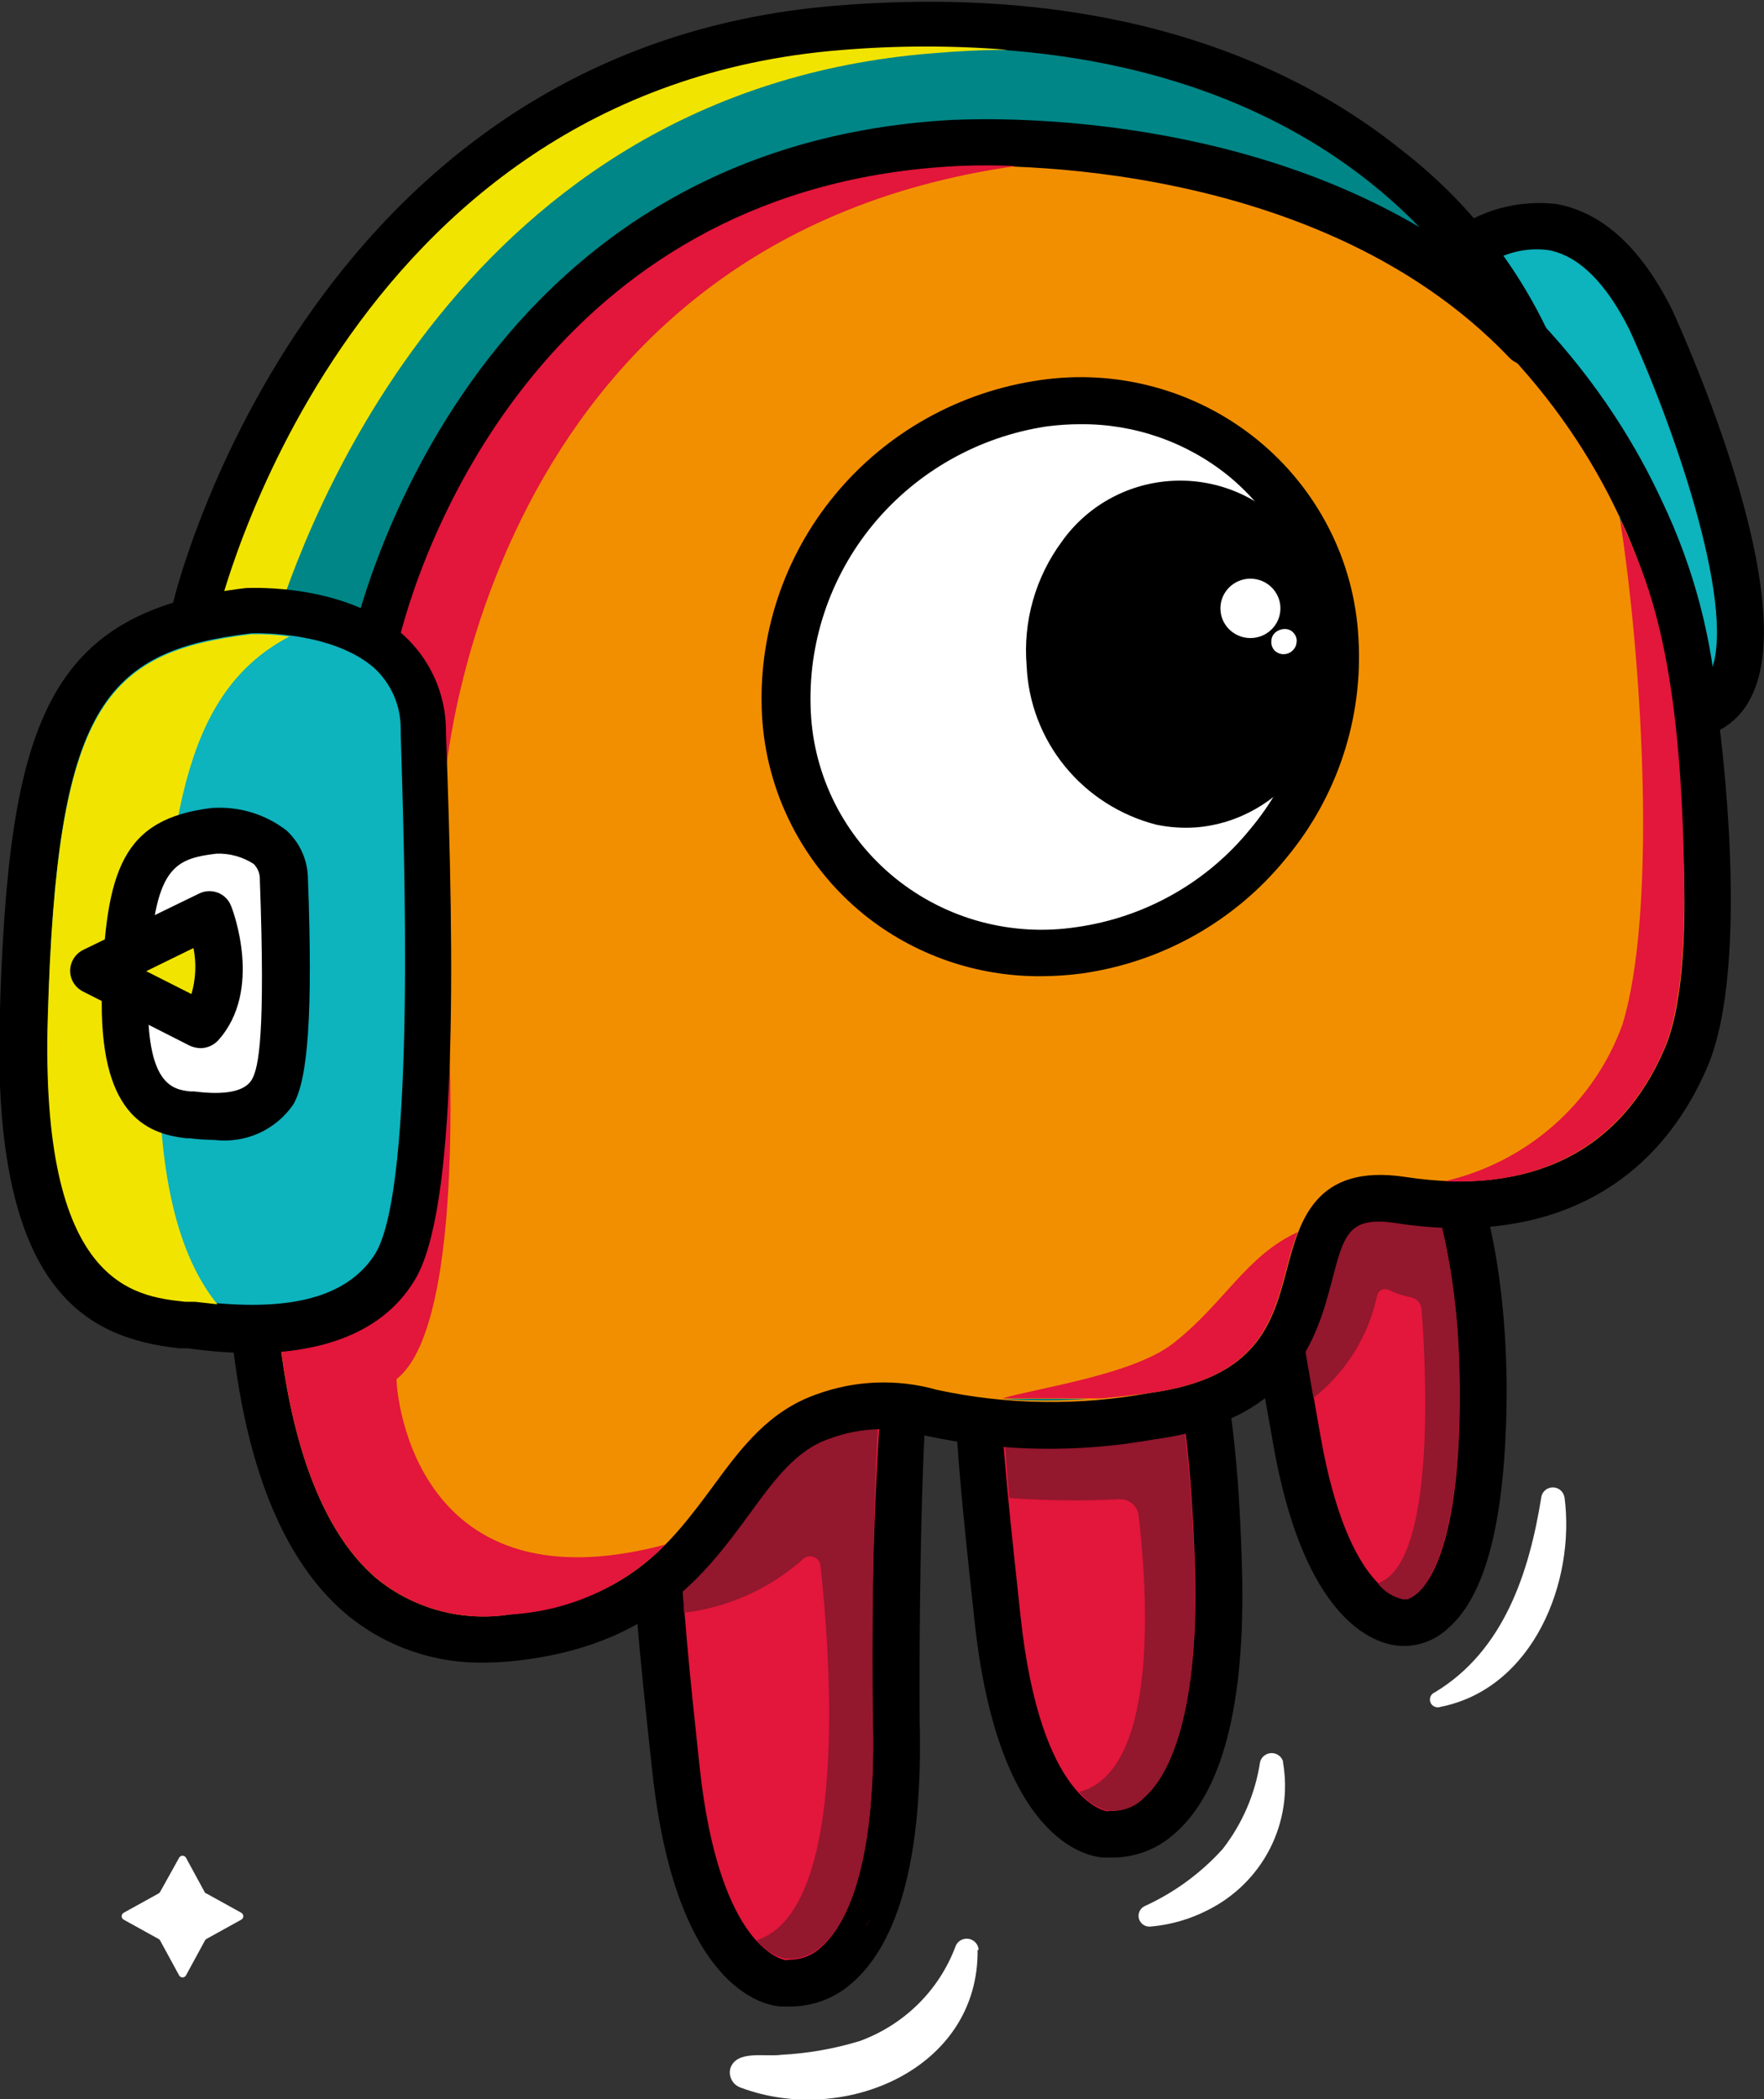 <svg width="58" height="69" viewBox="0 0 58 69" fill="none" xmlns="http://www.w3.org/2000/svg">
<rect x="0" y="0" width="58" height="69" fill="#333333" stroke="none"/>
<g clip-path="url(#clip0_87_3128)">
<path d="M32.143 64.096C32.185 68.032 27.729 69.885 24.369 68.628C24.236 68.586 24.124 68.494 24.059 68.372C23.993 68.25 23.978 68.107 24.018 67.975C24.235 67.379 25.163 67.619 25.69 67.544C26.566 67.499 27.434 67.346 28.273 67.09C28.988 66.828 29.639 66.417 30.18 65.885C30.721 65.353 31.14 64.711 31.408 64.005C31.434 63.917 31.491 63.841 31.569 63.79C31.646 63.74 31.739 63.718 31.831 63.729C31.923 63.74 32.008 63.783 32.072 63.85C32.135 63.917 32.172 64.004 32.177 64.096H32.143Z" fill="white"/>
<path d="M42.183 57.918C42.355 58.891 42.204 59.893 41.752 60.774C41.3 61.656 40.571 62.368 39.675 62.806C39.107 63.092 38.489 63.269 37.853 63.327C37.768 63.34 37.681 63.324 37.607 63.279C37.534 63.235 37.479 63.166 37.452 63.084C37.426 63.003 37.43 62.915 37.464 62.837C37.497 62.758 37.558 62.694 37.636 62.657C38.612 62.212 39.486 61.572 40.202 60.779C40.851 59.944 41.274 58.959 41.431 57.918C41.453 57.834 41.502 57.76 41.571 57.708C41.64 57.655 41.724 57.626 41.811 57.626C41.898 57.626 41.983 57.655 42.052 57.708C42.121 57.76 42.17 57.834 42.192 57.918H42.183Z" fill="white"/>
<path d="M45.578 35.133C45.578 35.133 48.662 37.324 48.763 45.537C48.863 53.749 46.154 53.336 46.154 53.336C46.154 53.336 43.713 53.526 42.627 47.373C41.54 41.22 40.771 36.845 42.627 36.208C44.483 35.571 45.578 35.133 45.578 35.133Z" fill="#E3163B"/>
<path d="M46.221 54.105H46.129C45.544 54.105 42.969 53.741 41.866 47.489C40.629 40.525 39.885 36.315 42.376 35.472C44.19 34.852 45.268 34.413 45.277 34.405C45.4 34.356 45.533 34.339 45.664 34.355C45.796 34.371 45.921 34.419 46.029 34.496C46.171 34.595 49.44 36.977 49.54 45.512C49.54 49.705 48.93 52.401 47.592 53.543C47.219 53.888 46.732 54.088 46.221 54.105ZM46.221 52.559H46.28C46.432 52.501 46.569 52.411 46.681 52.294C47.191 51.773 48.044 50.201 47.993 45.529C47.918 39.392 46.121 36.795 45.41 36.009C44.917 36.2 44.056 36.522 42.902 36.919C41.749 37.316 42.56 42.369 43.421 47.224C44.34 52.426 46.138 52.55 46.154 52.55L46.221 52.559Z" fill="black"/>
<path d="M47.985 45.545C48.035 50.218 47.149 51.789 46.664 52.31C46.557 52.429 46.422 52.52 46.271 52.575H46.204H46.138C45.804 52.503 45.507 52.315 45.301 52.046C47.266 51.384 46.873 44.718 46.739 43.023C46.729 42.923 46.684 42.831 46.612 42.76C46.541 42.689 46.447 42.645 46.346 42.634C46.109 42.587 45.878 42.509 45.661 42.402C45.623 42.384 45.581 42.374 45.539 42.374C45.497 42.375 45.455 42.385 45.417 42.404C45.38 42.424 45.347 42.452 45.323 42.486C45.298 42.52 45.283 42.559 45.276 42.601C44.993 43.923 44.254 45.107 43.187 45.95C43.011 44.958 42.844 43.974 42.702 43.047C43.187 42.088 43.772 40.947 44.064 40.384C44.557 39.458 46.622 39.392 47.166 39.4C47.729 41.4 48.004 43.469 47.985 45.545Z" fill="#93172D"/>
<path d="M37.845 42.278C37.845 42.278 39.793 41.708 40.06 51.591C40.319 61.019 36.407 60.283 36.407 60.283C36.407 60.283 33.573 60.283 32.812 53.195C32.051 46.108 31.525 41.038 33.724 40.459C35.922 39.88 37.845 42.278 37.845 42.278Z" fill="#E3163B"/>
<path d="M36.599 61.06H36.34C35.738 61.06 32.812 60.49 32.043 53.286C31.207 45.578 30.672 40.475 33.531 39.739C35.738 39.169 37.611 40.897 38.238 41.567C38.407 41.615 38.565 41.694 38.706 41.799C39.985 42.717 40.687 45.934 40.837 51.591C40.955 56.016 40.194 58.952 38.58 60.308C38.034 60.788 37.33 61.055 36.599 61.06ZM36.549 59.522C36.748 59.524 36.945 59.486 37.129 59.411C37.313 59.336 37.48 59.224 37.619 59.084C38.296 58.48 39.425 56.702 39.291 51.64C39.099 44.586 38.037 43.263 37.828 43.072C37.716 43.065 37.606 43.036 37.506 42.986C37.405 42.937 37.316 42.867 37.243 42.783C37.243 42.742 35.571 40.798 33.899 41.228C32.227 41.658 32.954 47.48 33.556 53.137C34.217 59.282 36.39 59.539 36.407 59.539L36.549 59.522Z" fill="black"/>
<path d="M37.619 59.084C37.481 59.226 37.315 59.339 37.131 59.414C36.946 59.49 36.748 59.526 36.549 59.522H36.432C36.057 59.422 35.726 59.204 35.487 58.902C38.748 58.075 37.352 49.209 37.352 49.209C35.96 49.318 34.563 49.318 33.172 49.209C33.099 48.398 33.041 47.621 32.996 46.877C34.957 46.913 36.917 46.758 38.848 46.413C39.086 48.135 39.22 49.87 39.249 51.607C39.425 56.735 38.296 58.48 37.619 59.084Z" fill="#E3163B"/>
<path d="M37.619 59.084C37.481 59.226 37.315 59.339 37.13 59.414C36.946 59.49 36.748 59.526 36.549 59.522H36.432C36.057 59.422 35.726 59.204 35.487 58.902C38.238 58.191 37.669 51.756 37.435 49.804C37.416 49.654 37.34 49.516 37.222 49.419C37.104 49.322 36.953 49.274 36.8 49.283C35.596 49.342 34.39 49.328 33.188 49.242C33.116 48.431 33.057 47.654 33.013 46.91C34.974 46.946 36.934 46.791 38.864 46.447C39.103 48.168 39.237 49.903 39.266 51.64C39.425 56.735 38.296 58.48 37.619 59.084Z" fill="#93172D"/>
<path d="M23.132 45.363C20.925 45.934 21.46 50.987 22.22 58.091C22.981 65.196 25.815 65.179 25.815 65.179C25.815 65.179 29.719 65.915 29.468 56.495C29.468 56.495 29.41 44.718 30.053 43.759L23.132 45.363Z" fill="#E3163B"/>
<path d="M26.007 65.957H25.74C25.138 65.957 22.212 65.386 21.443 58.191C20.607 50.474 20.08 45.38 22.931 44.635L29.853 43.039C30.007 42.998 30.17 43.005 30.32 43.06C30.47 43.115 30.599 43.215 30.689 43.345C30.776 43.474 30.823 43.625 30.823 43.779C30.823 43.934 30.776 44.085 30.689 44.214C30.379 44.941 30.212 51.053 30.237 56.512C30.354 60.92 29.593 63.856 27.972 65.22C27.427 65.69 26.73 65.951 26.007 65.957ZM25.957 64.418C26.156 64.42 26.353 64.382 26.537 64.307C26.721 64.232 26.888 64.12 27.027 63.98C27.704 63.376 28.824 61.598 28.699 56.536C28.623 52.624 28.746 48.71 29.067 44.809L23.332 46.132C21.777 46.554 22.396 52.393 22.998 58.033C23.65 64.178 25.823 64.435 25.848 64.435L25.957 64.418Z" fill="black"/>
<path d="M28.456 63.351L28.59 63.087C28.554 63.179 28.509 63.267 28.456 63.351Z" fill="#93172D"/>
<path d="M28.691 56.512C28.833 61.598 27.704 63.376 27.019 63.955C26.88 64.096 26.713 64.206 26.529 64.28C26.345 64.354 26.148 64.39 25.949 64.385H25.823C25.449 64.295 25.116 64.082 24.879 63.781C27.989 62.772 27.27 54.122 26.977 51.459C26.97 51.394 26.943 51.333 26.902 51.282C26.86 51.232 26.805 51.194 26.742 51.175C26.68 51.154 26.612 51.153 26.549 51.169C26.485 51.186 26.428 51.22 26.384 51.268C25.296 52.231 23.936 52.84 22.488 53.013C22.488 52.658 22.438 52.319 22.413 51.98C22.931 51.153 23.725 49.945 24.72 48.382C25.128 47.663 25.744 47.081 26.489 46.712C27.234 46.342 28.073 46.2 28.9 46.306C28.699 49.234 28.674 53.559 28.691 56.512Z" fill="#93172D"/>
<path d="M47.901 8.477C47.901 8.477 51.571 5.045 54.28 10.528C54.28 10.528 59.831 22.603 55.709 23.48L47.901 8.477Z" fill="#0DB3BD"/>
<path d="M55.709 24.249C55.566 24.248 55.425 24.208 55.303 24.134C55.18 24.059 55.081 23.953 55.015 23.827L47.207 8.825C47.131 8.676 47.105 8.507 47.133 8.343C47.162 8.179 47.244 8.029 47.366 7.915C47.877 7.455 48.482 7.109 49.139 6.901C49.797 6.692 50.492 6.626 51.178 6.707C52.691 6.98 53.97 8.155 54.982 10.189C55.425 11.165 59.237 19.651 57.582 22.901C57.426 23.235 57.194 23.529 56.904 23.76C56.613 23.991 56.273 24.153 55.91 24.232L55.709 24.249ZM48.888 8.7L56.044 22.446C56.105 22.377 56.156 22.299 56.194 22.214C57.189 20.254 55.116 14.2 53.578 10.842C52.808 9.296 51.906 8.403 50.911 8.221C50.2 8.127 49.478 8.298 48.888 8.7Z" fill="black"/>
<path d="M8.268 41.989C8.527 47.059 9.94 54.543 16.862 53.832C23.784 53.121 23.658 47.695 27.119 46.554C30.58 45.413 30.321 47.571 37.886 46.554C45.452 45.537 41.088 38.689 46.096 39.45C51.103 40.211 54.038 38.052 55.45 34.752C56.863 31.452 55.726 23.48 55.726 23.48C55.726 23.48 55.576 11.67 42.117 5.458C28.657 -0.753 13.911 8.502 10.7 15.987C7.49 23.471 8.268 41.989 8.268 41.989Z" fill="#F28F00"/>
<path d="M15.95 54.651C14.276 54.689 12.646 54.118 11.369 53.046C9.054 51.078 7.749 47.373 7.473 42.022C7.473 41.253 6.738 23.24 9.981 15.681C11.871 11.273 17.254 6.749 23.357 4.425C26.392 3.203 29.645 2.602 32.921 2.659C36.197 2.716 39.428 3.429 42.417 4.755C49.59 8.064 53.026 12.96 54.648 16.475C55.689 18.655 56.31 21.008 56.478 23.413C56.579 24.141 57.574 31.684 56.144 35.058C54.405 39.119 50.785 40.947 45.945 40.211C44.357 39.963 44.198 40.541 43.797 42.088C43.312 43.924 42.584 46.695 37.945 47.315C35.453 47.764 32.896 47.722 30.421 47.191C29.4 46.88 28.304 46.912 27.303 47.282C26.191 47.646 25.472 48.63 24.645 49.763C23.215 51.715 21.443 54.13 16.878 54.601C16.57 54.633 16.26 54.649 15.95 54.651ZM9.028 41.956C9.271 46.794 10.433 50.226 12.372 51.88C12.975 52.374 13.678 52.736 14.433 52.942C15.188 53.147 15.979 53.191 16.753 53.071C20.632 52.674 22.045 50.739 23.441 48.861C24.385 47.571 25.28 46.38 26.868 45.826C28.133 45.368 29.511 45.319 30.806 45.686C33.099 46.181 35.47 46.217 37.778 45.793C41.364 45.314 41.849 43.477 42.317 41.708C42.727 40.161 43.228 38.234 46.213 38.689C50.334 39.318 53.285 37.862 54.74 34.455C56.044 31.395 54.965 23.662 54.957 23.587C54.949 23.513 54.957 23.521 54.957 23.488C54.957 23.025 54.631 12.075 41.799 6.12C39 4.873 35.974 4.203 32.906 4.152C29.837 4.1 26.79 4.669 23.951 5.822C18.191 8.006 13.158 12.199 11.411 16.251C8.318 23.496 9.012 41.625 9.028 41.956Z" fill="black"/>
<path d="M12.247 21.586C12.247 21.586 15.24 5.516 31.474 4.681C31.474 4.681 43.295 3.937 50.217 11.19C50.217 11.19 45.586 -0.554 27.646 0.885C10.45 2.274 6.437 20.172 6.437 20.172" fill="#008687"/>
<path d="M12.255 22.355H12.113C12.012 22.338 11.916 22.301 11.829 22.247C11.743 22.193 11.668 22.122 11.61 22.039C11.551 21.956 11.51 21.862 11.489 21.762C11.468 21.663 11.467 21.561 11.486 21.462C11.486 21.296 14.78 4.78 31.399 3.937C31.8 3.937 39.867 3.457 46.672 7.468C43.696 4.4 37.97 0.852 27.671 1.679C11.261 3.002 7.198 20.188 7.164 20.362C7.12 20.561 6.997 20.735 6.823 20.846C6.649 20.956 6.438 20.993 6.236 20.949C6.034 20.905 5.859 20.784 5.747 20.611C5.636 20.439 5.598 20.23 5.643 20.031C5.643 19.841 9.981 1.563 27.545 0.182C37.075 -0.587 42.902 2.357 46.121 4.962C48.166 6.547 49.804 8.587 50.902 10.917C50.977 11.084 50.989 11.272 50.936 11.447C50.883 11.622 50.77 11.773 50.615 11.873C50.46 11.972 50.274 12.014 50.091 11.99C49.908 11.967 49.739 11.879 49.615 11.744C43.028 4.846 31.6 5.467 31.483 5.475C16.059 6.261 13.033 21.594 13.008 21.751C12.97 21.921 12.875 22.073 12.738 22.183C12.601 22.293 12.431 22.353 12.255 22.355Z" fill="black"/>
<path d="M33.147 1.638C32.31 1.638 31.525 1.679 30.639 1.753C15.248 2.994 10.049 17.178 8.962 20.775L7.123 20.329C7.164 20.155 11.202 2.961 27.646 1.646C29.476 1.493 31.316 1.49 33.147 1.638Z" fill="#F1E400"/>
<path d="M41.694 27.765C44.988 23.786 44.617 18.097 40.866 15.059C37.115 12.02 31.405 12.783 28.111 16.763C24.818 20.742 25.189 26.431 28.94 29.469C32.691 32.508 38.401 31.745 41.694 27.765Z" fill="white"/>
<path d="M34.25 32.089C32.119 32.109 30.048 31.389 28.398 30.055C27.411 29.252 26.605 28.256 26.029 27.128C25.453 26 25.121 24.766 25.054 23.505C24.916 20.874 25.775 18.288 27.464 16.252C29.152 14.216 31.548 12.876 34.183 12.497C35.445 12.31 36.733 12.387 37.963 12.723C39.194 13.059 40.339 13.646 41.327 14.445C42.314 15.245 43.121 16.241 43.696 17.368C44.272 18.495 44.602 19.729 44.666 20.99C44.822 23.619 43.965 26.208 42.267 28.235C40.598 30.281 38.209 31.625 35.579 31.998C35.138 32.057 34.694 32.087 34.25 32.089ZM35.529 13.944C35.154 13.944 34.78 13.969 34.408 14.018C32.172 14.357 30.142 15.505 28.71 17.238C27.279 18.972 26.548 21.169 26.659 23.405C26.709 24.456 26.982 25.485 27.459 26.425C27.937 27.366 28.609 28.196 29.432 28.863C30.255 29.529 31.21 30.018 32.236 30.296C33.262 30.574 34.335 30.635 35.387 30.477C37.632 30.162 39.673 29.015 41.096 27.267C42.55 25.541 43.285 23.332 43.153 21.09C43.097 20.039 42.822 19.012 42.344 18.072C41.866 17.133 41.197 16.301 40.377 15.631C39.009 14.528 37.294 13.931 35.529 13.944Z" fill="black"/>
<path d="M38.78 26.624C41.183 26.442 42.96 24.09 42.749 21.371C42.538 18.652 40.419 16.596 38.016 16.778C35.612 16.961 33.836 19.313 34.047 22.032C34.258 24.75 36.377 26.807 38.78 26.624Z" fill="black"/>
<path d="M38.005 27.105C36.827 26.799 35.778 26.128 35.014 25.19C34.249 24.252 33.809 23.096 33.756 21.892C33.632 20.433 34.043 18.98 34.916 17.798C35.319 17.231 35.843 16.758 36.452 16.415C37.061 16.072 37.74 15.866 38.438 15.813C39.137 15.759 39.839 15.86 40.494 16.107C41.149 16.354 41.741 16.741 42.227 17.241C43.275 18.278 43.907 19.656 44.003 21.119C44.249 24.25 42.145 26.976 39.319 27.198C38.879 27.228 38.436 27.197 38.005 27.105ZM39.439 17.403C39.148 17.343 38.85 17.322 38.554 17.343C38.078 17.388 37.618 17.534 37.204 17.77C36.79 18.006 36.432 18.328 36.154 18.712C35.506 19.599 35.203 20.689 35.302 21.779C35.482 24.067 37.226 25.807 39.205 25.668C41.185 25.529 42.635 23.528 42.457 21.232C42.384 20.143 41.918 19.116 41.142 18.34C40.677 17.873 40.085 17.548 39.439 17.403Z" fill="black"/>
<path d="M41.113 20.974C41.658 20.974 42.1 20.537 42.1 19.998C42.1 19.459 41.658 19.022 41.113 19.022C40.569 19.022 40.127 19.459 40.127 19.998C40.127 20.537 40.569 20.974 41.113 20.974Z" fill="white"/>
<path d="M42.208 21.503H42.164C42.098 21.496 42.035 21.475 41.981 21.441C41.927 21.408 41.883 21.363 41.854 21.311C41.808 21.23 41.79 21.138 41.803 21.048C41.809 20.945 41.861 20.849 41.947 20.779C42.034 20.71 42.149 20.673 42.267 20.676C42.319 20.679 42.37 20.692 42.416 20.714C42.462 20.736 42.502 20.767 42.532 20.804C42.574 20.85 42.604 20.903 42.62 20.959C42.637 21.015 42.639 21.074 42.628 21.131C42.622 21.188 42.604 21.244 42.573 21.294C42.543 21.345 42.501 21.39 42.451 21.426C42.383 21.476 42.297 21.503 42.208 21.503Z" fill="white"/>
<path d="M21.878 50.772C20.525 52.147 18.698 52.968 16.762 53.071C15.988 53.191 15.197 53.147 14.442 52.942C13.687 52.736 12.984 52.374 12.381 51.88C10.433 50.226 9.271 46.794 9.037 41.956C9.037 41.873 8.987 40.682 8.97 38.838L14.713 33.048C14.713 33.048 15.424 43.477 13.041 45.33C13.008 45.347 13.351 53.038 21.878 50.772Z" fill="#E3163B"/>
<path d="M33.406 5.458C15.767 7.94 14.613 25.804 14.613 25.804L13.083 21.172C14.086 17.037 18.542 6.104 31.474 5.458C31.516 5.458 32.235 5.409 33.406 5.458Z" fill="#E3163B"/>
<path d="M8.217 20.047C8.217 20.047 13.752 19.774 13.911 23.959C14.069 28.144 14.487 39.202 12.999 41.642C11.511 44.081 7.983 43.775 6.311 43.56C4.639 43.345 0.51 43.477 0.802 33.379C1.095 23.281 2.591 20.717 8.217 20.047Z" fill="#0DB3BD"/>
<path d="M8.268 44.478C7.569 44.472 6.87 44.419 6.178 44.321H5.894C2.826 43.982 -0.276 42.427 -0.008 33.388C0.276 23.686 1.547 20.097 8.101 19.328H8.151C8.285 19.328 11.395 19.179 13.275 20.883C13.707 21.278 14.053 21.756 14.291 22.288C14.53 22.82 14.656 23.394 14.663 23.976V24.108C14.947 31.7 15.039 39.781 13.635 42.08C12.448 44.056 10.099 44.478 8.268 44.478ZM8.268 20.817C3.419 21.395 1.856 23.223 1.58 33.404C1.321 42.237 4.422 42.576 6.094 42.758H6.412C9.514 43.163 11.428 42.651 12.339 41.211C13.693 38.995 13.284 27.772 13.175 24.092V23.959C13.177 23.582 13.101 23.209 12.95 22.863C12.798 22.517 12.576 22.206 12.297 21.95C10.935 20.775 8.544 20.808 8.268 20.817Z" fill="black"/>
<path d="M5.241 33.892C5.099 38.664 5.902 41.336 7.147 42.874L6.403 42.791H6.086C4.414 42.609 1.304 42.27 1.571 33.437C1.864 23.256 3.427 21.437 8.259 20.85C8.679 20.84 9.098 20.865 9.513 20.924C6.244 22.644 5.467 26.49 5.241 33.892Z" fill="#F1E400"/>
<path d="M7.047 27.301C7.047 27.301 9.254 27.185 9.313 28.855C9.371 30.526 9.547 34.918 8.953 35.885C8.36 36.853 6.964 36.712 6.287 36.646C5.609 36.58 3.979 36.646 4.096 32.602C4.213 28.558 4.815 27.565 7.047 27.301Z" fill="white"/>
<path d="M7.056 37.473C6.776 37.468 6.497 37.449 6.22 37.415H6.12C4.774 37.267 3.235 36.588 3.352 32.594C3.47 28.599 4.021 26.904 6.989 26.556H7.047C7.904 26.513 8.747 26.777 9.422 27.301C9.638 27.5 9.812 27.74 9.932 28.008C10.053 28.275 10.118 28.563 10.124 28.855C10.291 33.346 10.124 35.472 9.647 36.299C9.366 36.712 8.976 37.039 8.519 37.247C8.061 37.454 7.555 37.532 7.056 37.473ZM7.114 28.061C5.651 28.243 4.991 28.525 4.874 32.627C4.782 35.712 5.71 35.811 6.253 35.877H6.387C7.407 36.009 8.059 35.877 8.285 35.48C8.51 35.083 8.728 33.967 8.544 28.93C8.549 28.833 8.534 28.736 8.499 28.645C8.464 28.554 8.412 28.471 8.343 28.401C7.979 28.164 7.55 28.045 7.114 28.061Z" fill="black"/>
<path d="M6.872 30.063C6.872 30.063 7.774 32.37 6.587 33.685L3.076 31.916L6.872 30.063Z" fill="#F1E400"/>
<path d="M6.596 34.455C6.471 34.452 6.349 34.424 6.236 34.372L2.733 32.594C2.605 32.53 2.496 32.432 2.421 32.311C2.346 32.19 2.306 32.05 2.307 31.907C2.308 31.764 2.349 31.624 2.426 31.503C2.503 31.381 2.612 31.284 2.742 31.221L6.537 29.377C6.633 29.328 6.738 29.299 6.845 29.294C6.952 29.288 7.06 29.305 7.16 29.343C7.26 29.381 7.351 29.44 7.427 29.516C7.503 29.591 7.561 29.682 7.599 29.782C7.649 29.898 8.661 32.552 7.173 34.198C7.1 34.278 7.011 34.342 6.911 34.386C6.812 34.43 6.705 34.454 6.596 34.455ZM4.807 31.924L6.295 32.676C6.438 32.184 6.461 31.666 6.362 31.163L4.807 31.924Z" fill="black"/>
<path d="M51.438 49.192C51.814 51.996 50.409 55.503 47.366 56.106C47.302 56.131 47.231 56.129 47.168 56.1C47.105 56.073 47.056 56.021 47.032 55.958C47.008 55.894 47.01 55.823 47.038 55.761C47.066 55.699 47.118 55.651 47.182 55.627C49.456 54.254 50.284 51.673 50.677 49.217C50.69 49.127 50.736 49.045 50.806 48.985C50.876 48.925 50.965 48.893 51.057 48.893C51.149 48.893 51.239 48.925 51.308 48.985C51.378 49.045 51.424 49.127 51.438 49.217V49.192Z" fill="white"/>
<path d="M54.723 34.463C53.427 37.481 50.936 38.978 47.492 38.83C48.824 38.525 50.058 37.894 51.08 36.995C52.103 36.097 52.881 34.959 53.343 33.685C54.472 30.03 54.021 21.933 53.268 17.087V16.971C53.268 17.07 53.327 17.178 53.369 17.277C54.088 18.931 55.233 21.23 55.367 28.425C55.417 30.617 55.325 33.04 54.723 34.463Z" fill="#E3163B"/>
<path d="M32.954 45.983C33.889 46.053 34.828 46.053 35.763 45.983H32.954ZM53.252 16.938V17.054L53.327 17.244L53.252 16.938Z" fill="#007A7A"/>
<path d="M42.668 40.5L42.568 40.773C42.459 41.087 42.384 41.402 42.3 41.708C41.832 43.477 41.347 45.314 37.769 45.793C37.209 45.868 36.699 45.926 36.223 45.967H36.031H35.763H32.954C34.166 45.611 37.326 45.181 38.63 44.114C40.286 42.791 40.98 41.278 42.668 40.5Z" fill="#E3163B"/>
<path d="M6.792 62.244L7.933 62.875C7.953 62.886 7.97 62.903 7.982 62.922C7.994 62.943 8 62.965 8 62.988C8 63.012 7.994 63.034 7.982 63.054C7.97 63.074 7.953 63.091 7.933 63.102L6.792 63.733C6.77 63.743 6.752 63.761 6.741 63.783L6.118 64.929C6.107 64.95 6.091 64.968 6.07 64.981C6.05 64.993 6.026 65 6.002 65C5.978 65 5.955 64.993 5.934 64.981C5.914 64.968 5.898 64.95 5.887 64.929L5.263 63.783C5.251 63.761 5.231 63.743 5.208 63.733L4.067 63.102C4.047 63.091 4.03 63.074 4.018 63.054C4.006 63.034 4 63.012 4 62.988C4 62.965 4.006 62.943 4.018 62.922C4.03 62.903 4.047 62.886 4.067 62.875L5.208 62.244C5.231 62.234 5.251 62.216 5.263 62.193L5.887 61.071C5.898 61.05 5.914 61.032 5.934 61.019C5.955 61.007 5.978 61 6.002 61C6.026 61 6.05 61.007 6.07 61.019C6.091 61.032 6.107 61.05 6.118 61.071L6.741 62.217C6.755 62.23 6.773 62.24 6.792 62.244Z" fill="white"/>
</g>
<defs>
<clipPath id="clip0_87_3128">
<rect width="58" height="69" fill="white"/>
</clipPath>
</defs>
</svg>
